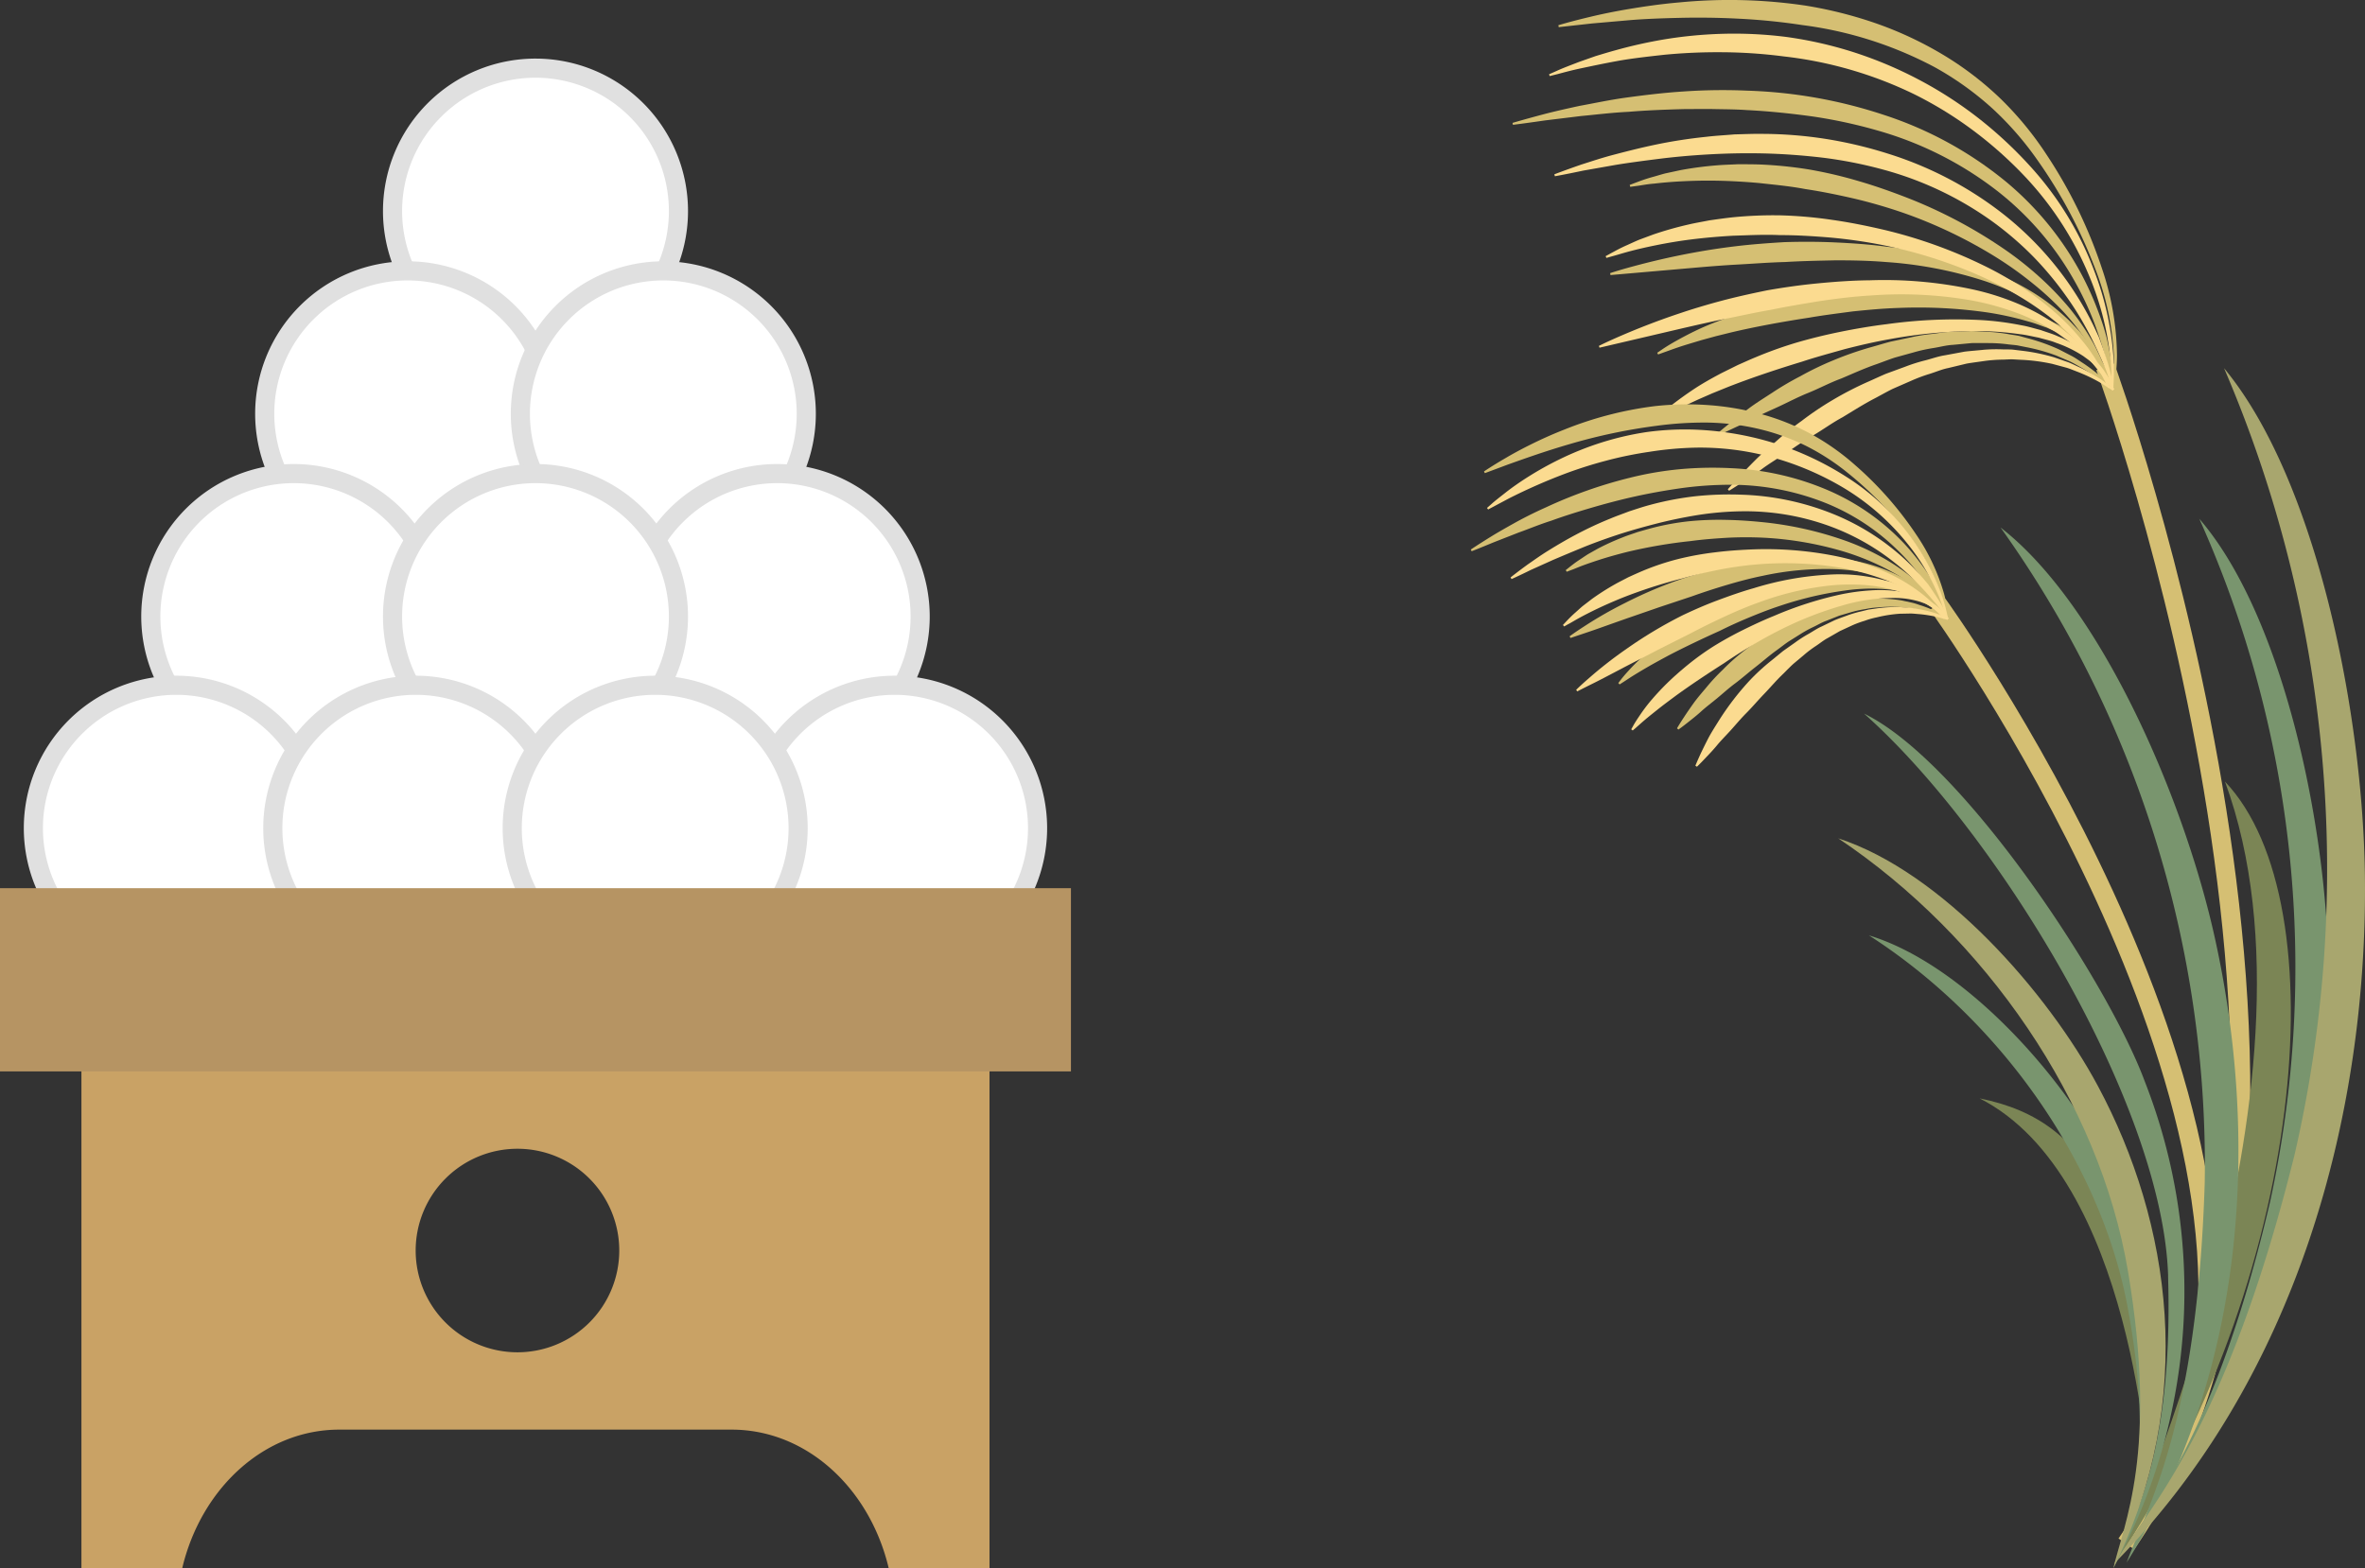 <svg xmlns="http://www.w3.org/2000/svg" width="123.665" height="82.017" viewBox="0 0 123.665 82.017">
  <rect x="0" y="0" width="123.665" height="82.017" fill="#333333" stroke="none"/>
  <g id="otukimi1" transform="translate(-446.217 -2981.239)">
    <g id="グループ_410" data-name="グループ 410" transform="translate(113.082 65.239)">
      <path id="パス_1058" data-name="パス 1058" d="M122.64,38.514s15.173,41.342,1.1,61.569" transform="translate(320.581 2896.673)" fill="none" stroke="#d5bf73" stroke-miterlimit="10" stroke-width="1"/>
      <path id="パス_1059" data-name="パス 1059" d="M91.741,25.063a7.43,7.43,0,0,0-.318-1.63c-.144-.518-.332-1.117-.589-1.814A16.227,16.227,0,0,0,89.781,19.4a15.732,15.732,0,0,0-3.971-4.631A18.339,18.339,0,0,0,79.593,11.6a25.8,25.8,0,0,0-3.486-.76c-1.168-.162-2.324-.279-3.449-.334-.562-.04-1.116-.04-1.659-.051s-1.075,0-1.593,0c-1.036.027-2.018.066-2.923.143-.908.044-1.736.152-2.473.219l-1.906.233c-1.054.155-1.663.227-1.663.227l-.021-.1s.586-.175,1.622-.45c.518-.137,1.153-.281,1.884-.44.735-.132,1.561-.314,2.476-.438s1.907-.248,2.965-.316A29.609,29.609,0,0,1,72.7,9.491a25.152,25.152,0,0,1,7.154,1.273,19.591,19.591,0,0,1,6.372,3.491,16.261,16.261,0,0,1,3.982,4.91,16.657,16.657,0,0,1,1,2.326,10.361,10.361,0,0,1,.3,1.011c.067.316.125.608.172.873a9.942,9.942,0,0,1,.155,1.243,3.925,3.925,0,0,1,.006.441Z" transform="translate(351.804 2911.251)" fill="#d5bf73"/>
      <path id="パス_1060" data-name="パス 1060" d="M96.927,33.161l-.143-.294a7.265,7.265,0,0,0-.429-.813c-.106-.166-.205-.359-.346-.55l-.458-.615c-.184-.2-.372-.425-.583-.647-.228-.2-.446-.442-.711-.648a10.959,10.959,0,0,0-1.793-1.2,14.154,14.154,0,0,0-2.212-.953,21.331,21.331,0,0,0-5.15-.992c-.894-.075-1.793-.091-2.676-.089-.885.019-1.755.036-2.6.088-.843.022-1.656.087-2.43.129s-1.505.1-2.181.159l-4.526.394-.019-.1s.434-.148,1.207-.356,1.883-.486,3.235-.731c.676-.124,1.412-.236,2.2-.329s1.613-.155,2.473-.206c.861-.027,1.753-.027,2.658.015s1.824.106,2.739.229A21.983,21.983,0,0,1,90.448,26.9a13.555,13.555,0,0,1,2.25,1.089,11.326,11.326,0,0,1,1.788,1.346c.262.228.476.486.7.708.2.24.386.479.562.7l.434.655c.133.2.225.409.323.584a7.284,7.284,0,0,1,.388.841l.127.3Z" transform="translate(346.658 2903.257)" fill="#d5bf73"/>
      <path id="パス_1061" data-name="パス 1061" d="M97.748,28.935l-.107-.313c-.034-.1-.077-.228-.128-.377l-.214-.486a5.87,5.87,0,0,0-.3-.588,6.8,6.8,0,0,0-.4-.665,12.062,12.062,0,0,0-1.142-1.468,15.362,15.362,0,0,0-1.606-1.5,18.81,18.81,0,0,0-1.995-1.429,24.511,24.511,0,0,0-4.8-2.3,26.7,26.7,0,0,0-2.6-.756c-.869-.2-1.727-.376-2.565-.5-.832-.159-1.649-.228-2.419-.316-.773-.068-1.507-.108-2.185-.121s-1.3.005-1.856.033-1.036.073-1.434.119c-.4.031-.708.1-.924.124l-.329.045-.027-.1.312-.118c.2-.074.5-.192.9-.3.2-.055.413-.124.652-.185l.781-.168a18.407,18.407,0,0,1,1.9-.252c.351-.03.717-.038,1.1-.058.379,0,.772,0,1.176.013a21.62,21.62,0,0,1,2.524.255,22.629,22.629,0,0,1,2.638.617c.886.257,1.768.572,2.638.912a25.179,25.179,0,0,1,4.841,2.559,17.52,17.52,0,0,1,1.984,1.557,15.77,15.77,0,0,1,1.563,1.63,12.309,12.309,0,0,1,1.088,1.566,6.751,6.751,0,0,1,.373.7,6.088,6.088,0,0,1,.273.617c.072.191.136.361.192.51l.108.383.089.318Z" transform="translate(345.635 2907.335)" fill="#d5bf73"/>
      <path id="パス_1062" data-name="パス 1062" d="M102.581,37.876l-.192-.164c-.128-.1-.3-.275-.549-.455a8.559,8.559,0,0,0-.915-.6c-.187-.1-.376-.223-.592-.32l-.684-.294a9.639,9.639,0,0,0-1.605-.448l-.44-.088c-.15-.021-.3-.032-.458-.05a7.912,7.912,0,0,0-.945-.07c-.322,0-.65-.005-.98,0l-1,.094c-.338.018-.672.113-1.009.165a8.328,8.328,0,0,0-1.006.221l-.994.275c-.327.106-.647.232-.966.347-.642.219-1.251.5-1.848.751-.607.223-1.162.524-1.715.747s-1.054.488-1.528.709-.92.41-1.295.613-.716.358-1,.486c-.556.267-.887.406-.887.406l-.055-.084s.267-.234.755-.619c.241-.2.539-.429.885-.689s.761-.52,1.209-.811a15.53,15.53,0,0,1,1.488-.876,15.984,15.984,0,0,1,1.74-.839,17.373,17.373,0,0,1,1.956-.681c.341-.094.681-.2,1.026-.29l1.054-.223a8.859,8.859,0,0,1,1.062-.175c.357-.036.705-.114,1.062-.116l1.052-.042c.347.009.691.035,1.028.052a8.225,8.225,0,0,1,.986.126c.16.026.32.046.475.078l.454.124a10,10,0,0,1,1.636.584l.685.354c.215.116.4.256.585.372a8.81,8.81,0,0,1,.9.683c.236.2.4.382.517.495l.18.178Z" transform="translate(341.016 2898.558)" fill="#d5bf73"/>
      <path id="パス_1063" data-name="パス 1063" d="M99.4,35.828l-.1-.275c-.035-.088-.064-.2-.124-.327l-.218-.407c-.088-.148-.213-.3-.332-.47s-.3-.321-.464-.492a6.39,6.39,0,0,0-1.34-.913c-.257-.152-.554-.256-.845-.39-.306-.1-.613-.233-.947-.318a16.352,16.352,0,0,0-2.107-.47,25.264,25.264,0,0,0-4.7-.243c-.8.025-1.6.1-2.387.181-.783.105-1.553.2-2.293.329-1.484.226-2.861.486-4.032.761L78.677,33l-.752.206c-.468.141-.881.261-1.216.375s-.595.213-.776.275l-.277.1-.048-.088.245-.166c.159-.109.4-.263.712-.438s.7-.384,1.156-.6.984-.425,1.568-.633l.918-.3c.321-.088.652-.188,1-.275a21.378,21.378,0,0,1,2.185-.445c.766-.11,1.562-.187,2.372-.233s1.633-.068,2.458-.048a25.914,25.914,0,0,1,4.81.471,15.137,15.137,0,0,1,2.152.592c.338.109.652.264.961.39.3.159.595.285.855.46a6.668,6.668,0,0,1,1.341,1.041c.168.19.325.369.455.545s.234.35.317.512.143.314.2.444.075.245.1.336c.053.183.08.281.08.281Z" transform="translate(344.182 2900.584)" fill="#d5bf73"/>
      <path id="パス_1064" data-name="パス 1064" d="M94.164,20.3s.029-.157.067-.452a8.461,8.461,0,0,0,.052-1.28,14.3,14.3,0,0,0-.952-4.46,25.55,25.55,0,0,0-3.017-5.7,16.612,16.612,0,0,0-2.368-2.724,16.054,16.054,0,0,0-3.014-2.162A20.16,20.16,0,0,0,78,1.312,32.574,32.574,0,0,0,74.634.976C73.558.92,72.534.912,71.589.934S69.774.988,69,1.052l-2,.175-1.741.193-.02-.1s.612-.19,1.7-.447c.546-.131,1.213-.271,1.984-.4S70.58.212,71.543.128a27.091,27.091,0,0,1,6.613.164,21.829,21.829,0,0,1,3.645.913,19.012,19.012,0,0,1,3.521,1.639A16.739,16.739,0,0,1,88.4,5.2a17.31,17.31,0,0,1,2.371,2.895A24.847,24.847,0,0,1,93.649,14a14.58,14.58,0,0,1,.8,4.568,8.576,8.576,0,0,1-.1,1.3c-.048.3-.083.451-.083.451Z" transform="translate(349.382 2916)" fill="#d5bf73"/>
      <path id="パス_1065" data-name="パス 1065" d="M93.941,27.377a6.906,6.906,0,0,0-.481-1.415c-.191-.432-.432-.977-.74-1.548a15.675,15.675,0,0,0-1.164-1.885,17.257,17.257,0,0,0-1.67-2.012,16.864,16.864,0,0,0-2.208-1.9A17.679,17.679,0,0,0,82,15.927a22.519,22.519,0,0,0-3.142-.622c-1.052-.124-2.091-.2-3.1-.224s-1.989,0-2.917.053-1.807.134-2.616.237-1.552.2-2.209.309l-1.7.3c-.938.2-1.482.294-1.482.294l-.028-.1s.514-.2,1.426-.516c.461-.144,1.017-.335,1.669-.506s1.389-.361,2.2-.531,1.708-.312,2.66-.411c.475-.057.967-.082,1.469-.125.5-.012,1.018-.037,1.542-.026A21.739,21.739,0,0,1,79,14.322a22.405,22.405,0,0,1,3.253.771,18.946,18.946,0,0,1,5.82,3,16.906,16.906,0,0,1,3.882,4.164,16.112,16.112,0,0,1,1.115,1.984l.21.449c.054.147.106.289.155.426.1.274.186.528.259.758a9.467,9.467,0,0,1,.289,1.091c.047.256.06.392.06.392Z" transform="translate(349.605 2908.944)" fill="#fbdb90"/>
      <path id="パス_1066" data-name="パス 1066" d="M96.346,35.181l-.183-.271a7.354,7.354,0,0,0-.541-.743c-.129-.149-.254-.326-.42-.5l-.541-.544c-.211-.174-.428-.367-.669-.556-.255-.17-.5-.374-.8-.539a10.92,10.92,0,0,0-1.946-.933,14.094,14.094,0,0,0-2.326-.627,21.31,21.31,0,0,0-5.238-.247c-.895.053-1.787.165-2.661.294-.873.144-1.731.285-2.557.457-.831.142-1.627.322-2.386.474s-1.474.318-2.135.469l-4.423,1.035-.033-.094s.408-.208,1.143-.525,1.794-.749,3.1-1.184c.651-.219,1.365-.435,2.126-.639s1.574-.383,2.418-.556c.848-.15,1.731-.277,2.633-.364s1.82-.155,2.743-.163a21.992,21.992,0,0,1,5.39.478,13.585,13.585,0,0,1,2.382.756,11.378,11.378,0,0,1,1.963,1.077c.291.188.54.412.791.6.237.208.45.419.656.609l.523.586c.16.182.28.373.4.532a7.364,7.364,0,0,1,.5.778l.168.28Z" transform="translate(347.253 2901.236)" fill="#fbdb90"/>
      <path id="パス_1067" data-name="パス 1067" d="M96.477,31.635l-.15-.3-.18-.354-.281-.451A5.8,5.8,0,0,0,95.486,30a6.575,6.575,0,0,0-.493-.6,12.054,12.054,0,0,0-1.34-1.29,15.369,15.369,0,0,0-1.8-1.258,18.864,18.864,0,0,0-2.178-1.13,24.454,24.454,0,0,0-5.083-1.587,26.572,26.572,0,0,0-2.678-.378c-.888-.073-1.763-.127-2.611-.125-.846-.039-1.663.009-2.439.031-.775.043-1.507.109-2.18.193s-1.288.191-1.832.3-1.015.22-1.4.322-.686.2-.9.255l-.32.091-.041-.091.292-.161c.192-.1.472-.262.846-.424.186-.083.391-.181.619-.276l.749-.278a18.474,18.474,0,0,1,1.846-.521c.343-.08.7-.139,1.078-.214.376-.053.764-.109,1.166-.154a21.7,21.7,0,0,1,2.534-.108,22.5,22.5,0,0,1,2.7.235c.914.128,1.831.314,2.741.526a25.147,25.147,0,0,1,5.157,1.843A17.538,17.538,0,0,1,92.1,26.451a15.725,15.725,0,0,1,1.78,1.391,12.248,12.248,0,0,1,1.3,1.395,6.838,6.838,0,0,1,.47.641,6.292,6.292,0,0,1,.358.572l.262.477.161.364.134.3Z" transform="translate(346.901 2904.666)" fill="#fbdb90"/>
      <path id="パス_1068" data-name="パス 1068" d="M103.148,38.842l-.214-.136c-.141-.084-.339-.228-.608-.373a8.694,8.694,0,0,0-.991-.463c-.2-.072-.4-.166-.631-.232l-.719-.194a9.614,9.614,0,0,0-1.653-.214l-.447-.025c-.151,0-.305.011-.46.016a7.771,7.771,0,0,0-.946.065c-.318.048-.644.087-.969.142l-.978.236c-.331.066-.648.207-.975.307a8.3,8.3,0,0,0-.964.362l-.946.413c-.308.151-.607.322-.906.481-.6.308-1.168.673-1.722,1.007-.57.307-1.076.685-1.592.983s-.974.633-1.412.92-.851.536-1.194.791-.658.456-.918.624c-.513.343-.82.527-.82.528l-.066-.075s.231-.27.659-.72c.21-.23.472-.5.779-.809s.679-.623,1.08-.974a15.434,15.434,0,0,1,1.347-1.079,16.187,16.187,0,0,1,1.6-1.079,17.458,17.458,0,0,1,1.84-.953c.324-.142.645-.295.974-.434l1.011-.371a8.828,8.828,0,0,1,1.026-.324c.348-.088.682-.213,1.035-.267l1.035-.192c.345-.04.689-.064,1.025-.1a8.2,8.2,0,0,1,.994-.016c.162,0,.323,0,.481.009l.467.057a10.106,10.106,0,0,1,1.7.345l.728.253c.229.084.434.2.633.284a8.859,8.859,0,0,1,.983.548c.263.166.447.322.583.416l.2.15Z" transform="translate(340.465 2897.589)" fill="#fbdb90"/>
      <path id="パス_1069" data-name="パス 1069" d="M99.393,37.24l-.136-.259c-.047-.082-.093-.193-.169-.305l-.274-.373c-.109-.134-.253-.265-.4-.417s-.338-.276-.531-.421a6.4,6.4,0,0,0-1.456-.712c-.275-.114-.585-.173-.892-.265-.318-.058-.64-.143-.982-.18a16.379,16.379,0,0,0-2.153-.164,25.222,25.222,0,0,0-4.685.43c-.79.139-1.573.323-2.336.519-.76.216-1.51.416-2.222.653-1.436.435-2.762.888-3.882,1.327l-.8.325-.714.311c-.444.207-.835.384-1.15.544s-.558.3-.729.383l-.26.136-.059-.08.218-.2c.142-.131.356-.317.642-.537s.64-.479,1.059-.759.912-.561,1.461-.85l.865-.429c.306-.133.619-.279.948-.413a21.254,21.254,0,0,1,2.1-.752c.742-.218,1.518-.408,2.313-.569s1.607-.3,2.425-.4a25.945,25.945,0,0,1,4.828-.219,15.129,15.129,0,0,1,2.214.279c.35.059.683.168,1.006.249.316.115.63.2.912.333a6.7,6.7,0,0,1,1.476.838c.193.164.374.319.528.474s.281.313.387.461l.264.411c.071.121.109.232.15.317l.12.267Z" transform="translate(344.203 2899.172)" fill="#fbdb90"/>
      <path id="パス_1070" data-name="パス 1070" d="M93.672,22.08s0-.155,0-.445A10.764,10.764,0,0,0,93.6,20.39a15.345,15.345,0,0,0-1.137-4.284,17.06,17.06,0,0,0-3.411-5.2,20.987,20.987,0,0,0-2.64-2.333,20.058,20.058,0,0,0-3.087-1.89,20.951,20.951,0,0,0-6.8-1.964,26.067,26.067,0,0,0-3.262-.218,29.048,29.048,0,0,0-2.94.129c-.909.1-1.745.194-2.48.328s-1.374.271-1.9.382-.937.226-1.217.3l-.432.108-.034-.094.409-.18c.265-.124.664-.275,1.173-.471l.853-.3c.315-.094.655-.2,1.023-.3a24.6,24.6,0,0,1,2.5-.563,22.537,22.537,0,0,1,3.031-.3,21.731,21.731,0,0,1,3.408.16,20.857,20.857,0,0,1,3.562.81A21.257,21.257,0,0,1,83.69,5.985,20.9,20.9,0,0,1,86.829,8.04a21.716,21.716,0,0,1,2.638,2.478,16.91,16.91,0,0,1,3.317,5.461,15.614,15.614,0,0,1,.984,4.4,11.021,11.021,0,0,1,.02,1.263c-.012.29-.019.444-.019.444Z" transform="translate(349.874 2914.231)" fill="#fbdb90"/>
      <path id="パス_1071" data-name="パス 1071" d="M105.046,63.445s18.908,26.168,12.986,43.236" transform="translate(329.41 2884.163)" fill="none" stroke="#d5bf73" stroke-miterlimit="10" stroke-width="1"/>
      <path id="パス_1072" data-name="パス 1072" d="M80.9,56.987a5.409,5.409,0,0,0-.566-1.074c-.212-.335-.468-.711-.789-1.151a11.836,11.836,0,0,0-1.185-1.342,11.476,11.476,0,0,0-3.71-2.445A13.4,13.4,0,0,0,69.66,50a18.749,18.749,0,0,0-2.592.174c-.85.121-1.683.269-2.484.448s-1.571.386-2.3.6-1.411.43-2.035.658c-.634.2-1.2.441-1.708.62l-1.311.513c-.719.3-1.142.463-1.142.463l-.047-.088s.372-.252,1.042-.667c.335-.207.75-.445,1.231-.713s1.034-.549,1.653-.825a24.015,24.015,0,0,1,4.383-1.547,17.5,17.5,0,0,1,2.6-.448,18.785,18.785,0,0,1,2.734-.054,14.45,14.45,0,0,1,5.221,1.233,12,12,0,0,1,3.8,2.711,12.277,12.277,0,0,1,1.164,1.46,7.2,7.2,0,0,1,.406.661c.106.212.2.41.284.589a7.489,7.489,0,0,1,.344.857c.065.2.086.312.086.312Z" transform="translate(354 2891.356)" fill="#d5bf73"/>
      <path id="パス_1073" data-name="パス 1073" d="M86.148,61.751l-.161-.178a5.357,5.357,0,0,0-.469-.483,7.178,7.178,0,0,0-.8-.652c-.171-.1-.347-.222-.54-.333s-.4-.218-.631-.307a7.927,7.927,0,0,0-1.5-.473,10.447,10.447,0,0,0-1.741-.217,15.506,15.506,0,0,0-3.807.35c-.641.129-1.275.3-1.894.484s-1.223.382-1.8.588l-1.686.561-1.512.523c-.939.326-1.719.613-2.277.8s-.875.294-.875.294l-.045-.089s.27-.2.767-.521a21.447,21.447,0,0,1,2.117-1.213,22.86,22.86,0,0,1,3.186-1.337c.606-.187,1.239-.363,1.891-.505s1.317-.276,1.991-.366a16.246,16.246,0,0,1,3.987-.14,9,9,0,0,1,3.348.952c.23.112.432.254.633.37.192.132.367.267.534.388a7.277,7.277,0,0,1,.777.735,5.408,5.408,0,0,1,.436.522l.147.189Z" transform="translate(348.799 2886.662)" fill="#d5bf73"/>
      <path id="パス_1074" data-name="パス 1074" d="M85.776,59.735l-.139-.2A4.541,4.541,0,0,0,85.219,59a6.422,6.422,0,0,0-.748-.735,8.817,8.817,0,0,0-1.1-.795,13.077,13.077,0,0,0-3.121-1.32,17.838,17.838,0,0,0-3.832-.635,19.15,19.15,0,0,0-1.972,0c-.648.04-1.284.087-1.9.172a26.031,26.031,0,0,0-3.32.568c-.48.121-.918.242-1.3.362s-.722.237-1,.339-.486.2-.637.249l-.228.088-.053-.085.193-.154c.127-.1.312-.248.564-.411.126-.082.264-.179.418-.275l.514-.289a12.7,12.7,0,0,1,1.291-.585c.242-.1.5-.178.764-.273.269-.078.547-.159.835-.234a13.243,13.243,0,0,1,1.844-.333,15.8,15.8,0,0,1,2-.074c.681.013,1.369.065,2.054.138a18.546,18.546,0,0,1,3.939.878,12.688,12.688,0,0,1,1.712.722,11.587,11.587,0,0,1,1.426.858,9.02,9.02,0,0,1,1.075.9,6.627,6.627,0,0,1,.713.812,4.709,4.709,0,0,1,.384.576l.125.208Z" transform="translate(348.998 2888.613)" fill="#d5bf73"/>
      <path id="パス_1075" data-name="パス 1075" d="M91.818,63.947l-.17-.075c-.112-.045-.272-.129-.482-.2a6.985,6.985,0,0,0-.764-.229c-.151-.031-.308-.078-.479-.1l-.538-.065a7.005,7.005,0,0,0-1.213.016,4.322,4.322,0,0,0-.654.088,5.418,5.418,0,0,0-.674.143l-.683.2-.681.27c-.231.082-.445.215-.67.321a6.027,6.027,0,0,0-.658.36l-.638.4c-.207.14-.4.295-.6.441-.4.284-.767.612-1.138.9s-.714.595-1.063.854-.653.541-.949.784-.579.456-.81.667-.449.38-.627.522c-.355.284-.572.437-.572.437l-.075-.065s.13-.229.383-.611c.126-.192.283-.421.469-.682s.42-.534.674-.834a10.451,10.451,0,0,1,.864-.933,10.638,10.638,0,0,1,1.061-.951,11.07,11.07,0,0,1,1.263-.863l.677-.4.708-.362a6.505,6.505,0,0,1,.724-.33c.247-.1.48-.218.735-.288l.742-.234.744-.162a6.094,6.094,0,0,1,.728-.1c.12-.012.237-.029.354-.037h.349a7.446,7.446,0,0,1,1.279.1l.556.121c.175.042.335.106.489.152a5.919,5.919,0,0,1,.768.317c.205.1.352.2.459.256l.16.093Z" transform="translate(343.145 2884.479)" fill="#d5bf73"/>
      <path id="パス_1076" data-name="パス 1076" d="M88.719,62.92l-.125-.174A2.616,2.616,0,0,0,88.2,62.3c-.092-.085-.21-.165-.328-.26s-.272-.163-.425-.248a4.612,4.612,0,0,0-1.122-.362,9.493,9.493,0,0,0-2.967-.026,18.39,18.39,0,0,0-3.341.786c-.557.182-1.1.394-1.636.616s-1.049.454-1.54.7c-1,.45-1.918.892-2.7,1.3-.386.209-.74.4-1.051.58s-.579.341-.8.479-.387.255-.508.329l-.182.117-.069-.072.133-.172c.086-.115.22-.275.4-.47a8.837,8.837,0,0,1,.682-.68c.278-.246.6-.515.97-.785s.782-.545,1.233-.809a13.958,13.958,0,0,1,1.457-.761c.523-.227,1.073-.439,1.641-.625s1.149-.362,1.739-.506a19.066,19.066,0,0,1,3.511-.6,11.054,11.054,0,0,1,1.647,0,7.223,7.223,0,0,1,1.458.257,4.931,4.931,0,0,1,1.157.485c.157.1.3.2.43.3s.234.2.325.3a2.777,2.777,0,0,1,.368.5l.111.184Z" transform="translate(346.224 2885.488)" fill="#d5bf73"/>
      <path id="パス_1077" data-name="パス 1077" d="M81.581,53.637s-.017-.116-.05-.332a5.5,5.5,0,0,0-.221-.91,10.523,10.523,0,0,0-1.57-2.941,19.078,19.078,0,0,0-3.273-3.395,11.976,11.976,0,0,0-2.2-1.431,11.637,11.637,0,0,0-2.54-.905,12.642,12.642,0,0,0-2.676-.319,18.686,18.686,0,0,0-2.613.17,29.581,29.581,0,0,0-4.58.969c-1.327.388-2.419.784-3.188,1.057l-1.205.45-.046-.088s.387-.269,1.1-.684c.355-.21.794-.452,1.31-.709s1.107-.529,1.769-.789a18.957,18.957,0,0,1,4.718-1.231,15.359,15.359,0,0,1,2.775-.062,14.272,14.272,0,0,1,2.831.476,12.358,12.358,0,0,1,2.658,1.072,12.693,12.693,0,0,1,2.253,1.6,18.279,18.279,0,0,1,3.189,3.631,10.759,10.759,0,0,1,1.452,3.086,5.726,5.726,0,0,1,.179.942c.022.218.033.334.033.334Z" transform="translate(353.313 2894.698)" fill="#d5bf73"/>
      <path id="パス_1078" data-name="パス 1078" d="M82.987,58.407a5.12,5.12,0,0,0-.635-.889c-.223-.263-.514-.594-.842-.931a11.473,11.473,0,0,0-1.2-1.086,12.075,12.075,0,0,0-3.5-1.955A12.872,12.872,0,0,0,72.3,52.8a16.112,16.112,0,0,0-2.322.2c-.76.124-1.5.279-2.214.464s-1.4.379-2.042.593-1.249.436-1.8.663-1.057.439-1.505.631l-1.154.52c-.63.311-1,.475-1,.475l-.053-.085s.315-.254.89-.674c.292-.2.642-.456,1.063-.717s.9-.548,1.444-.837,1.141-.576,1.795-.841c.325-.138.668-.257,1.014-.39.354-.113.713-.237,1.088-.336a16.119,16.119,0,0,1,2.344-.45,16.818,16.818,0,0,1,2.468-.083,13.959,13.959,0,0,1,4.732.995,12.438,12.438,0,0,1,3.576,2.2A11.845,11.845,0,0,1,81.8,56.328l.237.279.19.274.325.492a6.982,6.982,0,0,1,.411.723c.081.174.116.267.116.267Z" transform="translate(351.911 2889.943)" fill="#fbdb90"/>
      <path id="パス_1079" data-name="パス 1079" d="M86.5,62.666l-.185-.153a5.321,5.321,0,0,0-.532-.411,7.176,7.176,0,0,0-.886-.531c-.184-.079-.376-.17-.582-.253-.213-.067-.429-.158-.668-.214a7.976,7.976,0,0,0-1.551-.255,10.462,10.462,0,0,0-1.754.034,15.509,15.509,0,0,0-3.718.888c-.616.22-1.219.479-1.8.749s-1.156.551-1.7.839l-1.589.8-1.421.733c-.883.456-1.614.852-2.14,1.111s-.824.416-.824.416l-.058-.082s.238-.24.685-.625a21.452,21.452,0,0,1,1.923-1.5,22.965,22.965,0,0,1,2.964-1.778c.573-.272,1.174-.536,1.8-.77s1.264-.461,1.919-.646a16.2,16.2,0,0,1,3.926-.707,9,9,0,0,1,3.449.464c.244.077.464.19.68.276.209.1.4.212.584.307a7.476,7.476,0,0,1,.873.617,5.344,5.344,0,0,1,.506.455l.173.166Z" transform="translate(348.46 2885.745)" fill="#fbdb90"/>
      <path id="パス_1080" data-name="パス 1080" d="M85.624,61.307l-.166-.176a4.643,4.643,0,0,0-.489-.472,6.46,6.46,0,0,0-.844-.621,8.888,8.888,0,0,0-1.2-.63,13.084,13.084,0,0,0-3.277-.862,17.835,17.835,0,0,0-3.883-.082,19.037,19.037,0,0,0-1.952.281c-.636.133-1.259.269-1.851.441a26.118,26.118,0,0,0-3.2,1.036c-.458.188-.875.371-1.24.545s-.681.337-.939.477-.453.264-.6.338l-.213.12-.063-.077.168-.18c.111-.116.274-.289.5-.486.113-.1.235-.215.375-.332l.468-.359a12.913,12.913,0,0,1,1.194-.763c.226-.129.469-.247.718-.379.255-.116.519-.236.794-.351a13.244,13.244,0,0,1,1.777-.592,15.69,15.69,0,0,1,1.967-.359c.675-.085,1.364-.131,2.052-.156a18.567,18.567,0,0,1,4.023.308,12.7,12.7,0,0,1,1.8.471,11.547,11.547,0,0,1,1.533.647,9.02,9.02,0,0,1,1.193.741,6.644,6.644,0,0,1,.822.7,4.721,4.721,0,0,1,.462.516l.152.189Z" transform="translate(349.153 2887.065)" fill="#fbdb90"/>
      <path id="パス_1081" data-name="パス 1081" d="M92.8,64.4l-.178-.05c-.117-.028-.287-.088-.506-.133a7.047,7.047,0,0,0-.789-.118c-.154-.009-.317-.033-.489-.032l-.542.011a7.071,7.071,0,0,0-1.2.189,4.34,4.34,0,0,0-.635.18,5.449,5.449,0,0,0-.646.238l-.648.3-.634.364c-.217.114-.41.277-.618.413a6.012,6.012,0,0,0-.6.45l-.575.483c-.185.168-.358.349-.534.523-.359.339-.672.715-1,1.055s-.621.69-.93,1-.569.629-.827.912-.509.534-.707.775-.39.44-.547.605c-.311.332-.5.514-.5.514l-.084-.053s.1-.245.291-.66c.1-.208.221-.458.368-.743s.339-.587.548-.921a14.459,14.459,0,0,1,1.638-2.139,10.973,10.973,0,0,1,1.127-1.034l.612-.5.65-.459a6.562,6.562,0,0,1,.669-.43c.232-.129.445-.283.687-.39l.7-.337c.239-.1.479-.179.713-.267a6.219,6.219,0,0,1,.706-.2l.345-.086.345-.049a7.417,7.417,0,0,1,1.281-.082l.568.04c.179.016.347.056.5.081a5.919,5.919,0,0,1,.806.2c.217.069.377.146.491.187l.172.069Z" transform="translate(342.174 2884.024)" fill="#fbdb90"/>
      <path id="パス_1082" data-name="パス 1082" d="M89.4,63.5l-.149-.154a2.638,2.638,0,0,0-.448-.383c-.1-.071-.232-.134-.362-.21s-.292-.124-.456-.185a4.644,4.644,0,0,0-1.162-.2,9.5,9.5,0,0,0-2.94.4,18.387,18.387,0,0,0-3.195,1.255c-.526.259-1.037.547-1.531.842s-.973.6-1.424.909c-.922.588-1.771,1.156-2.482,1.671-.352.262-.676.5-.957.724s-.526.419-.723.587-.347.307-.455.4l-.164.141-.079-.061.107-.19c.069-.126.178-.3.33-.523a8.957,8.957,0,0,1,.577-.771c.241-.282.522-.594.849-.915s.7-.65,1.1-.977a13.9,13.9,0,0,1,1.334-.961c.485-.3,1-.587,1.535-.852s1.086-.523,1.649-.75A19.144,19.144,0,0,1,83.741,62.2a11,11,0,0,1,1.631-.229,7.2,7.2,0,0,1,1.48.046,4.963,4.963,0,0,1,1.215.314c.169.08.328.156.468.237s.261.169.365.255a2.82,2.82,0,0,1,.435.44l.135.166Z" transform="translate(345.558 2884.911)" fill="#fbdb90"/>
      <path id="パス_1083" data-name="パス 1083" d="M81.747,54.966s-.031-.109-.09-.313a7.871,7.871,0,0,0-.3-.861,11.262,11.262,0,0,0-1.668-2.778,12.521,12.521,0,0,0-3.439-2.953,15.328,15.328,0,0,0-2.321-1.1,14.679,14.679,0,0,0-2.542-.7,14.213,14.213,0,0,0-2.616-.223,17.734,17.734,0,0,0-2.528.219,20.015,20.015,0,0,0-2.329.48c-.733.195-1.418.417-2.044.649A29.925,29.925,0,0,0,58.9,48.69l-1.1.585-.058-.081.247-.217c.159-.145.408-.337.723-.585s.715-.531,1.189-.831a17.233,17.233,0,0,1,1.652-.919,16.061,16.061,0,0,1,2.084-.841,15.592,15.592,0,0,1,2.454-.576,14.752,14.752,0,0,1,2.7-.119,16.09,16.09,0,0,1,2.755.374,15.369,15.369,0,0,1,2.636.847,16.025,16.025,0,0,1,2.358,1.244A12.379,12.379,0,0,1,79.96,50.8a11.474,11.474,0,0,1,1.551,2.927,8.015,8.015,0,0,1,.26.892c.047.207.072.318.072.318Z" transform="translate(353.148 2893.374)" fill="#fbdb90"/>
      <path id="パス_1084" data-name="パス 1084" d="M123.757,122.875c9.847-14.683,11.73-34.469,5.7-40.815,5.892,16.009-5.7,40.815-5.7,40.815" transform="translate(320.021 2874.821)" fill="#7b8555" fill-rule="evenodd"/>
      <path id="パス_1085" data-name="パス 1085" d="M131.969,90.133a57.353,57.353,0,0,0-3.715-35.671c4.291,4.974,6.554,15.55,6.744,22.953.271,10.724-2.711,22.794-10.96,31.423,1.568-2.566,5.022-6.233,7.931-18.7" transform="translate(319.88 2888.67)" fill="#79956e" fill-rule="evenodd"/>
      <path id="パス_1086" data-name="パス 1086" d="M122.32,89.618a57.353,57.353,0,0,0-10.678-34.237c5.188,4.029,9.491,13.952,11.14,21.171,2.38,10.46,1.837,22.881-4.547,32.968,1.031-2.824,3.694-7.1,4.085-19.9" transform="translate(326.1 2888.209)" fill="#79956e" fill-rule="evenodd"/>
      <path id="パス_1087" data-name="パス 1087" d="M132.977,79.857a66.4,66.4,0,0,0-3.673-41.2c4.848,5.847,7.275,18.094,7.366,26.627.134,12.364-3.5,26.188-13.123,35.908,1.846-2.911,5.877-7.045,9.429-21.336" transform="translate(320.126 2896.601)" fill="#a8a66e" fill-rule="evenodd"/>
      <path id="パス_1088" data-name="パス 1088" d="M113.219,104.346c-.273-9.016-8.994-23.3-15.9-29.422,5.149,2.491,12.733,14,14.672,19.221a30.069,30.069,0,0,1-1.639,25.47c.837-2.212,3.152-5.67,2.864-15.268" transform="translate(333.287 2878.402)" fill="#79956e" fill-rule="evenodd"/>
      <path id="パス_1089" data-name="パス 1089" d="M118.283,135.361c-.37-13.98-2.8-18.831-8.833-20.038,8.074,4.1,8.833,20.038,8.833,20.038" transform="translate(327.2 2858.129)" fill="#7b8555" fill-rule="evenodd"/>
      <path id="パス_1090" data-name="パス 1090" d="M111.353,117.639c-1.44-7.7-6.78-15.1-13.526-19.434,4.753,1.45,9.648,6.824,12.012,11.05a23.068,23.068,0,0,1,.975,21.618c.422-2.012,2.068-5.034.538-13.234" transform="translate(333.033 2866.719)" fill="#79956e" fill-rule="evenodd"/>
      <path id="パス_1091" data-name="パス 1091" d="M109.758,110.67c-1.492-8.9-7.482-17.52-15.152-22.653,5.438,1.771,10.958,8.059,13.588,12.972,3.811,7.123,5.2,16.347.8,25.2.529-2.3,2.354-6.046.766-15.515" transform="translate(334.649 2871.832)" fill="#a8a66e" fill-rule="evenodd"/>
    </g>
    <g id="グループ_411" data-name="グループ 411" transform="translate(92.217 20.672)">
      <path id="パス_1092" data-name="パス 1092" d="M6.228,122.084v27.892H11.5c.993-4.172,4.288-7.24,8.21-7.24H40.226c3.924,0,7.219,3.068,8.213,7.24h5.272V122.084Zm22.8,16.607a5.323,5.323,0,1,1,5.323-5.323,5.323,5.323,0,0,1-5.323,5.323" transform="translate(352.03 2892.608)" fill="#c9a265"/>
      <path id="パス_1093" data-name="パス 1093" d="M44.972,55.607A7.475,7.475,0,1,1,37.5,48.132a7.476,7.476,0,0,1,7.475,7.475" transform="translate(344.504 2916)" fill="#fff"/>
      <path id="パス_1094" data-name="パス 1094" d="M44.972,55.607A7.475,7.475,0,1,1,37.5,48.132,7.476,7.476,0,0,1,44.972,55.607Z" transform="translate(344.504 2916)" fill="none" stroke="#e0e0e0" stroke-miterlimit="10" stroke-width="1"/>
      <path id="パス_1095" data-name="パス 1095" d="M35.194,71.115a7.474,7.474,0,1,1-7.474-7.474,7.476,7.476,0,0,1,7.474,7.474" transform="translate(347.596 2911.094)" fill="#fff"/>
      <path id="パス_1096" data-name="パス 1096" d="M35.194,71.115a7.474,7.474,0,1,1-7.474-7.474A7.476,7.476,0,0,1,35.194,71.115Z" transform="translate(347.596 2911.094)" fill="none" stroke="#e0e0e0" stroke-miterlimit="10" stroke-width="1"/>
      <path id="パス_1097" data-name="パス 1097" d="M54.749,71.115a7.475,7.475,0,1,1-7.475-7.474,7.477,7.477,0,0,1,7.475,7.474" transform="translate(341.411 2911.094)" fill="#fff"/>
      <path id="パス_1098" data-name="パス 1098" d="M54.749,71.115a7.475,7.475,0,1,1-7.475-7.474A7.477,7.477,0,0,1,54.749,71.115Z" transform="translate(341.411 2911.094)" fill="none" stroke="#e0e0e0" stroke-miterlimit="10" stroke-width="1"/>
      <path id="パス_1099" data-name="パス 1099" d="M26.483,86.622a7.474,7.474,0,1,1-7.475-7.473,7.477,7.477,0,0,1,7.475,7.473" transform="translate(350.351 2906.189)" fill="#fff"/>
      <path id="パス_1100" data-name="パス 1100" d="M26.483,86.622a7.474,7.474,0,1,1-7.475-7.473A7.477,7.477,0,0,1,26.483,86.622Z" transform="translate(350.351 2906.189)" fill="none" stroke="#e0e0e0" stroke-miterlimit="10" stroke-width="1"/>
      <path id="パス_1101" data-name="パス 1101" d="M63.46,86.622a7.474,7.474,0,1,1-7.475-7.473,7.477,7.477,0,0,1,7.475,7.473" transform="translate(338.655 2906.189)" fill="#fff"/>
      <path id="パス_1102" data-name="パス 1102" d="M63.46,86.622a7.474,7.474,0,1,1-7.475-7.473A7.477,7.477,0,0,1,63.46,86.622Z" transform="translate(338.655 2906.189)" fill="none" stroke="#e0e0e0" stroke-miterlimit="10" stroke-width="1"/>
      <path id="パス_1103" data-name="パス 1103" d="M44.972,86.622A7.475,7.475,0,1,1,37.5,79.149a7.477,7.477,0,0,1,7.475,7.473" transform="translate(344.504 2906.189)" fill="#fff"/>
      <path id="パス_1104" data-name="パス 1104" d="M44.972,86.622A7.475,7.475,0,1,1,37.5,79.149,7.477,7.477,0,0,1,44.972,86.622Z" transform="translate(344.504 2906.189)" fill="none" stroke="#e0e0e0" stroke-miterlimit="10" stroke-width="1"/>
      <path id="パス_1105" data-name="パス 1105" d="M17.5,102.819a7.474,7.474,0,1,1-7.475-7.475,7.474,7.474,0,0,1,7.475,7.475" transform="translate(353.193 2901.066)" fill="#fff"/>
      <path id="パス_1106" data-name="パス 1106" d="M17.5,102.819a7.474,7.474,0,1,1-7.475-7.475A7.474,7.474,0,0,1,17.5,102.819Z" transform="translate(353.193 2901.066)" fill="none" stroke="#e0e0e0" stroke-miterlimit="10" stroke-width="1"/>
      <path id="パス_1107" data-name="パス 1107" d="M72.44,102.819a7.474,7.474,0,1,1-7.475-7.475,7.474,7.474,0,0,1,7.475,7.475" transform="translate(335.814 2901.066)" fill="#fff"/>
      <path id="パス_1108" data-name="パス 1108" d="M72.44,102.819a7.474,7.474,0,1,1-7.475-7.475A7.474,7.474,0,0,1,72.44,102.819Z" transform="translate(335.814 2901.066)" fill="none" stroke="#e0e0e0" stroke-miterlimit="10" stroke-width="1"/>
      <path id="パス_1109" data-name="パス 1109" d="M35.813,102.819a7.474,7.474,0,1,1-7.475-7.475,7.474,7.474,0,0,1,7.475,7.475" transform="translate(347.4 2901.066)" fill="#fff"/>
      <path id="パス_1110" data-name="パス 1110" d="M35.813,102.819a7.474,7.474,0,1,1-7.475-7.475A7.474,7.474,0,0,1,35.813,102.819Z" transform="translate(347.4 2901.066)" fill="none" stroke="#e0e0e0" stroke-miterlimit="10" stroke-width="1"/>
      <path id="パス_1111" data-name="パス 1111" d="M54.127,102.819a7.475,7.475,0,1,1-7.475-7.475,7.474,7.474,0,0,1,7.475,7.475" transform="translate(341.607 2901.066)" fill="#fff"/>
      <path id="パス_1112" data-name="パス 1112" d="M54.127,102.819a7.475,7.475,0,1,1-7.475-7.475A7.474,7.474,0,0,1,54.127,102.819Z" transform="translate(341.607 2901.066)" fill="none" stroke="#e0e0e0" stroke-miterlimit="10" stroke-width="1"/>
      <rect id="長方形_160" data-name="長方形 160" width="56" height="9.583" transform="translate(354 3007.024)" fill="#b69463"/>
    </g>
  </g>
</svg>
